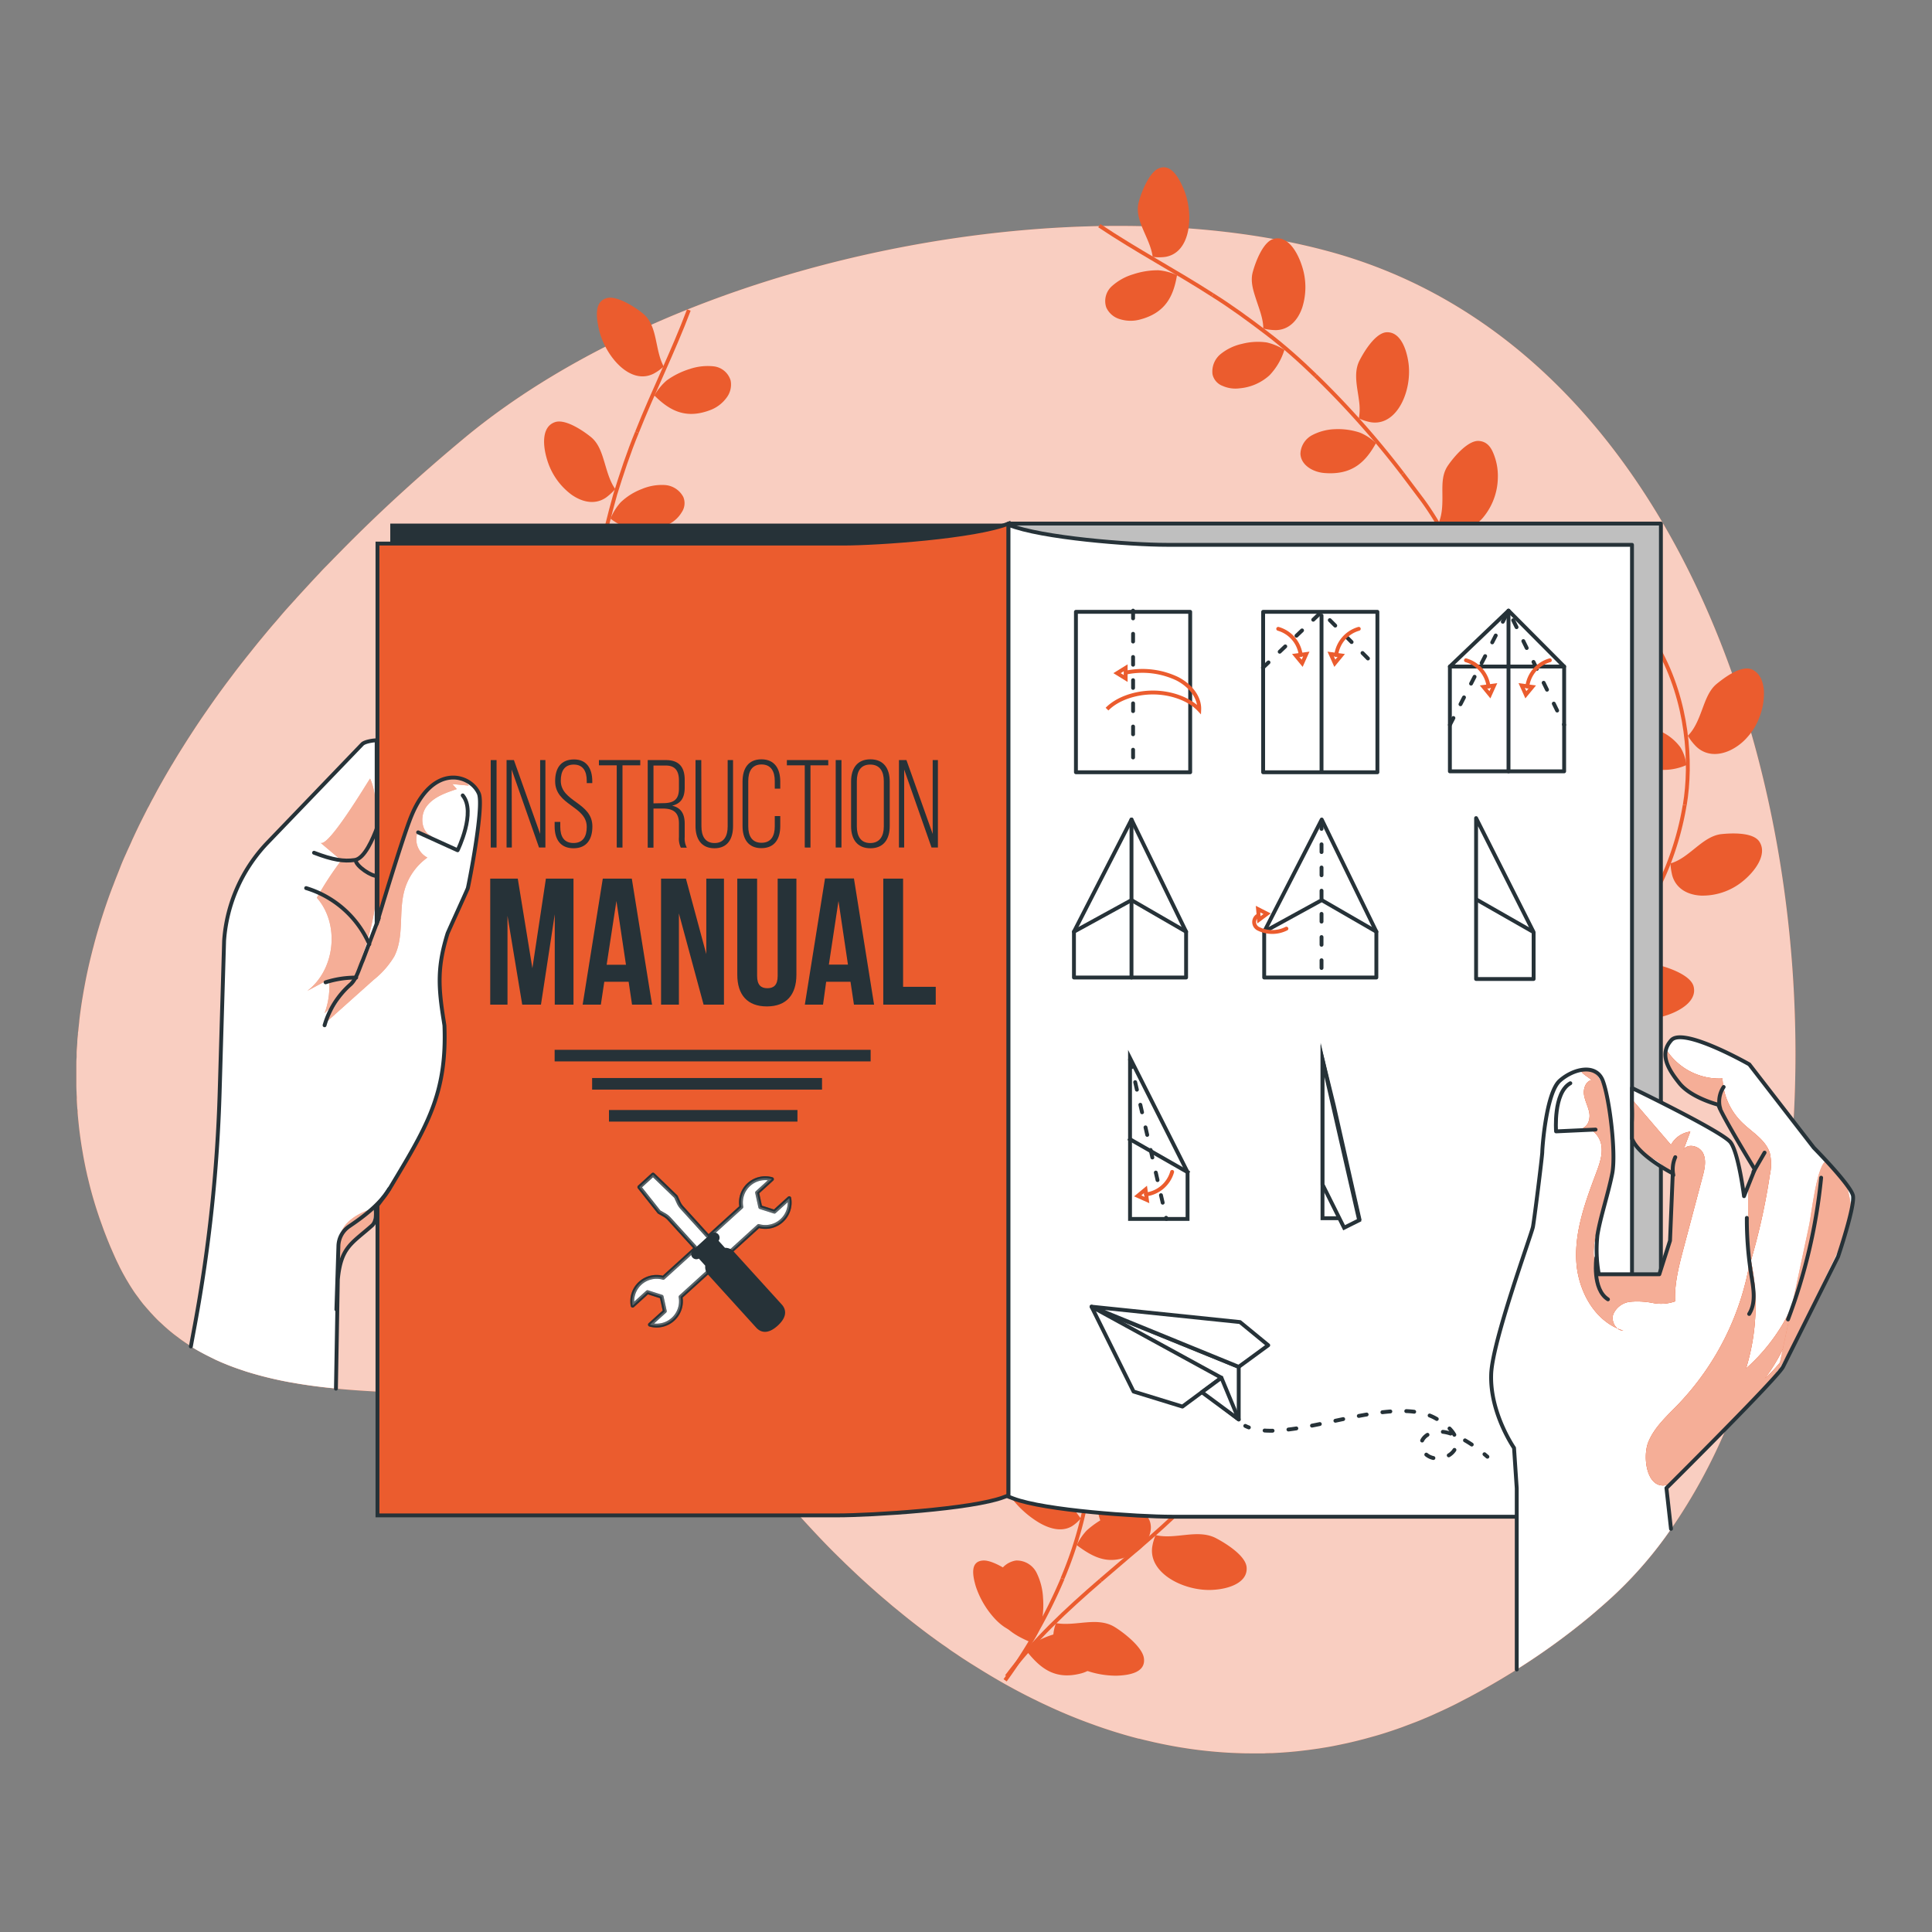 <svg xmlns="http://www.w3.org/2000/svg" xmlns:xlink="http://www.w3.org/1999/xlink" viewBox="0 0 500 500"><rect x="0" y="0" width="500" height="500" fill="#808080" stroke="none"/><defs><clipPath id="freepik--clip-path--inject-46"><path d="M121.05,229.84c-.21.61-5,11.06-5.23,11.68-2.66,8.56-2.43,13.71-1,22.59l.19,1.23c.64,16.62-3.9,25.07-12.46,39.33l-1.73,2.89-1.13,1.68h0l-2.53,3.35s.58,3.22-.88,4.52c-5.39,4.75-8.06,5.62-8.86,13.95l-.49,28.27-1.37-.14c-2.88-.3-5.72-.67-8.49-1.13l-2.37-.41a95.63,95.63,0,0,1-10.52-2.57c-.39-.12-.78-.24-1.16-.38-1.16-.38-2.31-.78-3.42-1.21-.38-.14-.76-.29-1.13-.45-1-.39-1.9-.8-2.82-1.22L55,351.5c-1.35-.65-2.68-1.34-4-2.09-.54-.31-1.06-.62-1.59-1,.36-2,.72-3.91,1.07-5.8a393.78,393.78,0,0,0,6.38-60.11L58,243.44a40.84,40.84,0,0,1,11-25.12l24.74-25.73c.64-.67,2.88-1,3.74-1l0,47.54s6.72-22.53,9-28c5.58-13.6,15.23-10.75,17.43-5.8C125.35,208.54,121.2,229.41,121.05,229.84Z" style="fill:#fff"></path></clipPath><clipPath id="freepik--clip-path-2--inject-46"><path d="M392.53,432.06v-46.9l-.7-10.44s-6.31-9.1-5.91-19.15c.33-8.47,10.09-35.16,10.78-37.95.26-1,2.44-18.45,2.44-19.48s1-15.32,4.52-18.45,9.4-4.53,11.14,0,3.48,18.79,2.45,24-3.14,11.49-3.84,16a35.66,35.66,0,0,0,.36,10.09h15.66l2.77-8.7.71-17.41s-8.92-4.56-10.55-9v-4.21c.07-1.45.06-2.94,0-4.28v-4.61c3.1,1.5,23.59,11.51,25.51,14.07,2.09,2.79,3.48,13.93,3.48,13.93l2.76-6.91,0-.06s-8.71-14.26-9.4-16.69c0,0-7-1.74-10.09-5.58s-5.22-7.65-2.09-11.13,20.19,6.26,20.19,6.26l11.41,14.75,5.29,6.83s9.75,9.87,10.14,12.47c.45,2.94-3.88,15.72-3.88,15.72l-14.26,28.55c-.83,1.5-7.7,8.67-14.68,15.77-7.67,7.82-15.47,15.56-15.47,15.56l1.18,10.55a105.34,105.34,0,0,1-15.35,17.7c-1.85,1.69-3.75,3.34-5.72,5a178,178,0,0,1-18.88,13.66" style="fill:#fff"></path></clipPath></defs><g id="freepik--background-simple--inject-46"><path d="M464.16,290.26c-1.68,28.89-7.53,56.32-17.39,79.34a145.62,145.62,0,0,1-14.29,26.11,105.34,105.34,0,0,1-15.35,17.7c-1.85,1.69-3.75,3.34-5.72,5a178,178,0,0,1-18.88,13.66q-5.92,3.74-12.44,7.21c-1,.51-1.91,1-2.87,1.49l-.23.12c-.93.47-1.85.92-2.79,1.36s-1.69.79-2.53,1.16l-1,.46c-.7.31-1.39.61-2.09.89l-.27.12c-.94.4-1.9.78-2.85,1.13,0,0,0,0,0,0-.88.34-1.76.66-2.64,1l-.69.24c-.75.27-1.51.53-2.27.78l-.25.08c-.82.28-1.66.54-2.48.79s-1.52.44-2.27.65-1.23.34-1.85.51c-1.5.39-3,.76-4.48,1.09l-1.75.37-1.62.33c-.93.18-1.84.34-2.75.48-.72.13-1.43.23-2.14.33s-1.5.21-2.25.3l-2.22.26-2.23.21-2.21.16-2.22.12c-.65,0-1.3,0-1.95.06l-.66,0c-.61,0-1.2,0-1.8,0-1.46,0-2.92,0-4.38-.07l-1.55-.06-1-.05-1.52-.1c-1.09-.08-2.17-.17-3.25-.28s-2.35-.24-3.52-.4l-1.61-.22-1-.15-1.64-.26c-2.2-.37-4.37-.8-6.53-1.28l-1.92-.45c-.67-.15-1.31-.32-2-.49l-.13,0c-1.4-.36-2.78-.74-4.16-1.15-1.15-.34-2.29-.69-3.42-1.06-.79-.26-1.56-.51-2.33-.78-.61-.21-1.23-.42-1.83-.65q-6.41-2.29-12.57-5.21c-.6-.27-1.2-.56-1.79-.85l-.39-.2c-.58-.28-1.15-.55-1.72-.84h0c-1.29-.64-2.57-1.32-3.85-2l-.89-.49c-.55-.29-1.09-.6-1.64-.9q-4-2.26-7.91-4.73-1-.61-2-1.26c-.78-.5-1.56-1-2.32-1.53s-1.54-1-2.3-1.57-1.28-.89-1.92-1.34c-2.82-2-5.6-4.1-8.31-6.25-.58-.45-1.14-.91-1.71-1.37l-1.7-1.39c-.57-.46-1.13-.92-1.68-1.4s-1.11-.94-1.66-1.41-1.09-.93-1.62-1.4l-1.76-1.56c-.84-.75-1.67-1.52-2.51-2.28-1.27-1.17-2.52-2.37-3.77-3.56-.52-.5-1-1-1.56-1.52l-1.55-1.53c-1.31-1.31-2.61-2.65-3.89-4l-.09-.1c-1.89-2-3.73-4-5.53-6-.07-.09-.15-.16-.21-.24-1.15-1.29-2.29-2.59-3.39-3.89l-1.91-2.25a54.32,54.32,0,0,0-7.09-7.06c-.31-.27-.64-.53-1-.79l-1-.77c-.59-.45-1.19-.88-1.79-1.29-.31-.21-.6-.42-.91-.62l-1-.66-1-.63-.65-.38c-.28-.18-.58-.35-.86-.51l-1.08-.6-1.62-.85c-.34-.17-.69-.33-1-.51-1.47-.71-3-1.37-4.53-2l-1-.38a105.88,105.88,0,0,0-25.54-5.79c-.42-.06-.85-.1-1.29-.14-2.57-.28-5.19-.51-7.82-.69-1.2-.09-2.39-.17-3.6-.23l-1.7-.09-2.66-.12c-1.33-.06-2.67-.11-4-.15l-1.35,0-.31,0c-.79,0-1.57-.05-2.37-.06l-4-.1-3.37-.08-4.18-.08h-.31l-3.87-.1-2.78-.08-2.65-.07h-.2l-2.67-.09c-4.77-.2-9.49-.48-14.09-.91l-.54-.05-1.37-.14c-2.88-.3-5.72-.67-8.49-1.13l-2.37-.41a95.63,95.63,0,0,1-10.52-2.57c-.39-.12-.78-.24-1.16-.38-1.16-.38-2.31-.78-3.42-1.21-.38-.14-.76-.29-1.13-.45-1-.39-1.9-.8-2.82-1.22L55,351.5c-1.35-.65-2.68-1.34-4-2.09-.54-.31-1.06-.62-1.59-1l-.28-.18-.93-.61c-.61-.41-1.22-.83-1.81-1.27l-.55-.42-.72-.53-.93-.75c-.42-.34-.82-.7-1.23-1.05s-1-.93-1.55-1.42-1.12-1.09-1.67-1.67l-.81-.87-.78-.89c-.3-.34-.59-.68-.87-1s-.44-.55-.67-.84-.49-.63-.74-1c-.49-.65-1-1.32-1.43-2l-.16-.24c-.34-.52-.69-1.06-1-1.6l-.08-.13-.42-.7c-.12-.19-.23-.38-.34-.59s-.4-.7-.59-1.05-.38-.71-.57-1.08-.32-.61-.46-.92-.43-.87-.64-1.32c-.52-1.11-1-2.22-1.49-3.35,0,0,0,0,0,0a.54.54,0,0,0-.05-.11c-.34-.82-.68-1.63-1-2.45a2.18,2.18,0,0,1-.09-.23c-.33-.83-.65-1.66-.95-2.51s-.65-1.77-.95-2.67-.6-1.79-.88-2.69c-.56-1.8-1.08-3.61-1.54-5.43q-.28-1.11-.54-2.22c-.11-.39-.19-.8-.28-1.22-.15-.62-.28-1.25-.4-1.89a1.36,1.36,0,0,1-.06-.29c-.18-.88-.35-1.77-.5-2.66s-.32-1.85-.46-2.79-.27-1.87-.39-2.81-.22-1.87-.31-2.81c-.08-.73-.15-1.48-.2-2.22,0-.33,0-.67-.08-1-.05-.72-.1-1.44-.13-2.17a3.25,3.25,0,0,1,0-.55c0-.48-.06-1-.06-1.46q-.06-1-.06-2c0-.77,0-1.57,0-2.36s0-1.33,0-2c0-.26,0-.52,0-.79,0-.66,0-1.31.07-2,0-.33,0-.69,0-1,0-.61.06-1.23.11-1.83l.06-.95c0-.71.1-1.41.17-2.11,0-.27,0-.54.08-.81.08-.87.17-1.72.27-2.58a.34.34,0,0,1,0-.13c.11-1,.23-1.94.37-2.92.1-.77.22-1.53.34-2.31.2-1.2.4-2.41.63-3.62.13-.73.27-1.43.41-2.16.54-2.67,1.17-5.37,1.89-8.08.18-.69.36-1.38.55-2.07,1.07-3.88,2.33-7.79,3.75-11.71l.55-1.47c.2-.5.4-1,.59-1.52.47-1.25,1-2.51,1.48-3.77s1-2.46,1.57-3.69a1.67,1.67,0,0,0,.08-.2c.47-1.07,1-2.14,1.45-3.21.09-.21.19-.42.29-.63.53-1.15,1.07-2.3,1.63-3.44l.09-.19c.58-1.16,1.17-2.34,1.77-3.51.17-.36.35-.69.54-1,.35-.69.7-1.38,1.08-2.06s.66-1.24,1-1.87.8-1.45,1.21-2.17c.85-1.52,1.72-3,2.62-4.53a19.44,19.44,0,0,1,.23-.36c.71-1.2,1.43-2.39,2.18-3.58s1.49-2.38,2.27-3.58,1.55-2.39,2.35-3.58,1.62-2.39,2.46-3.59,1.61-2.31,2.45-3.47a.62.62,0,0,0,.08-.12c.87-1.19,1.74-2.39,2.64-3.58s1.79-2.4,2.72-3.59c.78-1,1.56-2,2.36-3l.74-.92c.85-1.07,1.72-2.16,2.61-3.23s1.65-2,2.5-3c.21-.26.44-.51.66-.78,1-1.12,1.92-2.25,2.9-3.37s2-2.22,3-3.33c.16-.2.34-.39.51-.58,1-1.09,2-2.17,3-3.26s1.86-2,2.8-3c.38-.42.77-.83,1.17-1.24,1-1,2-2.05,3-3.06s2.23-2.27,3.36-3.4q13.57-13.59,29.69-27C175.93,67,277.14,47.05,343.66,65,431.49,88.66,469.59,197,464.16,290.26Z" style="fill:#EB5C2E"></path><path d="M464.16,290.26c-1.68,28.89-7.53,56.32-17.39,79.34a145.62,145.62,0,0,1-14.29,26.11,105.34,105.34,0,0,1-15.35,17.7c-1.85,1.69-3.75,3.34-5.72,5a178,178,0,0,1-18.88,13.66q-5.92,3.74-12.44,7.21c-1,.51-1.91,1-2.87,1.49l-.23.12c-.93.47-1.85.92-2.79,1.36s-1.69.79-2.53,1.16l-1,.46c-.7.31-1.39.61-2.09.89l-.27.12c-.94.4-1.9.78-2.85,1.13,0,0,0,0,0,0-.88.34-1.76.66-2.64,1l-.69.24c-.75.27-1.51.53-2.27.78l-.25.08c-.82.28-1.66.54-2.48.79s-1.52.44-2.27.65-1.23.34-1.85.51c-1.5.39-3,.76-4.48,1.09l-1.75.37-1.62.33c-.93.18-1.84.34-2.75.48-.72.13-1.43.23-2.14.33s-1.5.21-2.25.3l-2.22.26-2.23.21-2.21.16-2.22.12c-.65,0-1.3,0-1.95.06l-.66,0c-.61,0-1.2,0-1.8,0-1.46,0-2.92,0-4.38-.07l-1.55-.06-1-.05-1.52-.1c-1.09-.08-2.17-.17-3.25-.28s-2.35-.24-3.52-.4l-1.61-.22-1-.15-1.64-.26c-2.2-.37-4.37-.8-6.53-1.28l-1.92-.45c-.67-.15-1.31-.32-2-.49l-.13,0c-1.4-.36-2.78-.74-4.16-1.15-1.15-.34-2.29-.69-3.42-1.06-.79-.26-1.56-.51-2.33-.78-.61-.21-1.23-.42-1.83-.65q-6.41-2.29-12.57-5.21c-.6-.27-1.2-.56-1.79-.85l-.39-.2c-.58-.28-1.15-.55-1.72-.84h0c-1.29-.64-2.57-1.32-3.85-2l-.89-.49c-.55-.29-1.09-.6-1.64-.9q-4-2.26-7.91-4.73-1-.61-2-1.26c-.78-.5-1.56-1-2.32-1.53s-1.54-1-2.3-1.57-1.28-.89-1.92-1.34c-2.82-2-5.6-4.1-8.31-6.25-.58-.45-1.14-.91-1.71-1.37l-1.7-1.39c-.57-.46-1.13-.92-1.68-1.4s-1.11-.94-1.66-1.41-1.09-.93-1.62-1.4l-1.76-1.56c-.84-.75-1.67-1.52-2.51-2.28-1.27-1.17-2.52-2.37-3.77-3.56-.52-.5-1-1-1.56-1.52l-1.55-1.53c-1.31-1.31-2.61-2.65-3.89-4l-.09-.1c-1.89-2-3.73-4-5.53-6-.07-.09-.15-.16-.21-.24-1.15-1.29-2.29-2.59-3.39-3.89l-1.91-2.25a54.32,54.32,0,0,0-7.09-7.06c-.31-.27-.64-.53-1-.79l-1-.77c-.59-.45-1.19-.88-1.79-1.29-.31-.21-.6-.42-.91-.62l-1-.66-1-.63-.65-.38c-.28-.18-.58-.35-.86-.51l-1.08-.6-1.62-.85c-.34-.17-.69-.33-1-.51-1.47-.71-3-1.37-4.53-2l-1-.38a105.88,105.88,0,0,0-25.54-5.79c-.42-.06-.85-.1-1.29-.14-2.57-.28-5.19-.51-7.82-.69-1.2-.09-2.39-.17-3.6-.23l-1.7-.09-2.66-.12c-1.33-.06-2.67-.11-4-.15l-1.35,0-.31,0c-.79,0-1.57-.05-2.37-.06l-4-.1-3.37-.08-4.18-.08h-.31l-3.87-.1-2.78-.08-2.65-.07h-.2l-2.67-.09c-4.77-.2-9.49-.48-14.09-.91l-.54-.05-1.37-.14c-2.88-.3-5.72-.67-8.49-1.13l-2.37-.41a95.63,95.63,0,0,1-10.52-2.57c-.39-.12-.78-.24-1.16-.38-1.16-.38-2.31-.78-3.42-1.21-.38-.14-.76-.29-1.13-.45-1-.39-1.9-.8-2.82-1.22L55,351.5c-1.35-.65-2.68-1.34-4-2.09-.54-.31-1.06-.62-1.59-1l-.28-.18-.93-.61c-.61-.41-1.22-.83-1.81-1.27l-.55-.42-.72-.53-.93-.75c-.42-.34-.82-.7-1.23-1.05s-1-.93-1.55-1.42-1.12-1.09-1.67-1.67l-.81-.87-.78-.89c-.3-.34-.59-.68-.87-1s-.44-.55-.67-.84-.49-.63-.74-1c-.49-.65-1-1.32-1.43-2l-.16-.24c-.34-.52-.69-1.06-1-1.6l-.08-.13-.42-.7c-.12-.19-.23-.38-.34-.59s-.4-.7-.59-1.05-.38-.71-.57-1.08-.32-.61-.46-.92-.43-.87-.64-1.32c-.52-1.11-1-2.22-1.49-3.35,0,0,0,0,0,0a.54.54,0,0,0-.05-.11c-.34-.82-.68-1.63-1-2.45a2.18,2.18,0,0,1-.09-.23c-.33-.83-.65-1.66-.95-2.51s-.65-1.77-.95-2.67-.6-1.79-.88-2.69c-.56-1.8-1.08-3.61-1.54-5.43q-.28-1.11-.54-2.22c-.11-.39-.19-.8-.28-1.22-.15-.62-.28-1.25-.4-1.89a1.36,1.36,0,0,1-.06-.29c-.18-.88-.35-1.77-.5-2.66s-.32-1.85-.46-2.79-.27-1.87-.39-2.81-.22-1.87-.31-2.81c-.08-.73-.15-1.48-.2-2.22,0-.33,0-.67-.08-1-.05-.72-.1-1.44-.13-2.17a3.25,3.25,0,0,1,0-.55c0-.48-.06-1-.06-1.46q-.06-1-.06-2c0-.77,0-1.57,0-2.36s0-1.33,0-2c0-.26,0-.52,0-.79,0-.66,0-1.31.07-2,0-.33,0-.69,0-1,0-.61.06-1.23.11-1.83l.06-.95c0-.71.1-1.41.17-2.11,0-.27,0-.54.08-.81.08-.87.17-1.72.27-2.58a.34.34,0,0,1,0-.13c.11-1,.23-1.94.37-2.92.1-.77.22-1.53.34-2.31.2-1.2.4-2.41.63-3.62.13-.73.27-1.43.41-2.16.54-2.67,1.17-5.37,1.89-8.08.18-.69.36-1.38.55-2.07,1.07-3.88,2.33-7.79,3.75-11.71l.55-1.47c.2-.5.4-1,.59-1.52.47-1.25,1-2.51,1.48-3.77s1-2.46,1.57-3.69a1.67,1.67,0,0,0,.08-.2c.47-1.07,1-2.14,1.45-3.21.09-.21.19-.42.29-.63.53-1.15,1.07-2.3,1.63-3.44l.09-.19c.58-1.16,1.17-2.34,1.77-3.51.17-.36.35-.69.54-1,.35-.69.7-1.38,1.08-2.06s.66-1.24,1-1.87.8-1.45,1.21-2.17c.85-1.52,1.72-3,2.62-4.53a19.44,19.44,0,0,1,.23-.36c.71-1.2,1.43-2.39,2.18-3.58s1.49-2.38,2.27-3.58,1.55-2.39,2.35-3.58,1.62-2.39,2.46-3.59,1.61-2.31,2.45-3.47a.62.62,0,0,0,.08-.12c.87-1.19,1.74-2.39,2.64-3.58s1.79-2.4,2.72-3.59c.78-1,1.56-2,2.36-3l.74-.92c.85-1.07,1.72-2.16,2.61-3.23s1.65-2,2.5-3c.21-.26.44-.51.66-.78,1-1.12,1.92-2.25,2.9-3.37s2-2.22,3-3.33c.16-.2.34-.39.51-.58,1-1.09,2-2.17,3-3.26s1.86-2,2.8-3c.38-.42.77-.83,1.17-1.24,1-1,2-2.05,3-3.06s2.23-2.27,3.36-3.4q13.57-13.59,29.69-27C175.93,67,277.14,47.05,343.66,65,431.49,88.66,469.59,197,464.16,290.26Z" style="fill:#fff;opacity:0.7"></path></g><g id="freepik--Plants--inject-46"><path d="M155.07,85.52c1.56,6.42,7.84,14.21,14,11.23a12.65,12.65,0,0,0,2.7-1.9c-2.36-4.36-1.51-10.46-5.26-13.61-2.06-1.74-6.71-4.68-9.27-4.13C153.78,77.84,154.23,82,155.07,85.52Z" style="fill:#EB5C2E"></path><path d="M169.35,102.35c3.83,3.8,8.1,6.37,14.86,3.62a9.28,9.28,0,0,0,3.79-3,5.57,5.57,0,0,0,1.09-4.48,5.18,5.18,0,0,0-4.47-3.69,14.52,14.52,0,0,0-6.13.7,20.5,20.5,0,0,0-5.94,2.95A14.71,14.71,0,0,0,169.35,102.35Z" style="fill:#EB5C2E"></path><path d="M178.27,80.23c-4.09,10.86-9.25,21.11-13.42,31.64" style="fill:none;stroke:#EB5C2E;stroke-miterlimit:10"></path><path d="M141.64,119.13a17.43,17.43,0,0,0,6.27,8.89c2.85,2,6.13,2.66,8.91.76a14.91,14.91,0,0,0,2.41-2.22c-1.43-2-2.09-4.58-2.82-7s-1.51-4.82-3.42-6.41c-2.09-1.71-6.7-4.81-9.36-3.9C140.1,110.45,140.45,115.37,141.64,119.13Z" style="fill:#EB5C2E"></path><path d="M158,134.23a16.54,16.54,0,0,0,7,3.12,13.17,13.17,0,0,0,8.26-1.78,8,8,0,0,0,3.17-3,4.16,4.16,0,0,0,.41-3.95,5.82,5.82,0,0,0-4.86-3.1,13.39,13.39,0,0,0-5.93,1.06,16.17,16.17,0,0,0-5.46,3.46A14.27,14.27,0,0,0,158,134.23Z" style="fill:#EB5C2E"></path><path d="M164.85,111.87c-2.16,5.24-3.93,10.61-5.61,16-1.52,5.44-2.93,10.91-3.93,16.48" style="fill:none;stroke:#EB5C2E;stroke-miterlimit:10"></path><path d="M133.9,155.83c3.4,6.27,11.86,11.43,16.74,6.65a12.8,12.8,0,0,0,2-2.62,13.83,13.83,0,0,1-2.3-3c-.63-1.09-1.19-2.26-1.78-3.4-1.16-2.28-2.44-4.44-4.63-5.62-2.39-1.28-7.46-3.43-9.94-2C130.77,147.71,132.09,152.44,133.9,155.83Z" style="fill:#EB5C2E"></path><path d="M152.72,167.66c4.93,2.34,9.74,3.2,15.23-1.37,2.37-1.91,3.9-5.29,2.27-7.76a5.65,5.65,0,0,0-5.32-2.14,13.68,13.68,0,0,0-5.67,2.18,17.82,17.82,0,0,0-4.71,4.45A13.22,13.22,0,0,0,152.72,167.66Z" style="fill:#EB5C2E"></path><path d="M155.31,144.35a231.23,231.23,0,0,0-3.62,33.77" style="fill:none;stroke:#EB5C2E;stroke-miterlimit:10"></path><path d="M132.25,193.26a16.56,16.56,0,0,0,9.18,6.2c3.41.8,6.67.09,8.53-2.73a14,14,0,0,0,1.4-2.95c-2.09-1.31-3.62-3.47-5.13-5.63s-3-4.07-5.29-5c-2.52-.93-7.89-2.28-10.12-.6-1.47,1.14-1.74,2.7-1.36,4.57A15.29,15.29,0,0,0,132.25,193.26Z" style="fill:#EB5C2E"></path><path d="M153.14,201.3c5.33,1.15,10.17.66,14.55-4.64,1.85-2.24,2.78-5.43.78-7.16a6.77,6.77,0,0,0-5.61-1,12.27,12.27,0,0,0-5.2,2.83,15.12,15.12,0,0,0-3.8,5.12A13,13,0,0,0,153.14,201.3Z" style="fill:#EB5C2E"></path><path d="M151.69,178.12l-.22,8.52a73,73,0,0,0,.41,8.34,123.47,123.47,0,0,0,2.85,16.61" style="fill:none;stroke:#EB5C2E;stroke-miterlimit:10"></path><path d="M140.46,231.48A17.1,17.1,0,0,0,151,234.86c3.52-.17,6.41-1.76,7.45-5a15.47,15.47,0,0,0,.54-3.23c-4.79-1.35-8.22-6.72-13.11-7.08-2.69-.16-8.27,0-9.86,2.36C133.85,225.12,137.24,229.09,140.46,231.48Z" style="fill:#EB5C2E"></path><path d="M162.73,233.37a16.44,16.44,0,0,0,7.35-2.07,13.91,13.91,0,0,0,5.36-6.39c1.19-2.62,1.2-5.92-1.29-7.26a6,6,0,0,0-5.71.53,13.22,13.22,0,0,0-4.13,4.35,15.74,15.74,0,0,0-2.21,6A12.72,12.72,0,0,0,162.73,233.37Z" style="fill:#EB5C2E"></path><path d="M154.73,211.59a107,107,0,0,0,12.51,31.08" style="fill:none;stroke:#EB5C2E;stroke-miterlimit:10"></path><path d="M161.15,266.72a17.71,17.71,0,0,0,5.92.65,14.65,14.65,0,0,0,5.44-1.42c3.15-1.56,5.06-4.31,4.67-7.66a18.07,18.07,0,0,0-.8-3.16c-2.45.34-5-.45-7.52-1.17s-5-1.43-7.36-.8c-2.61.73-7.89,2.61-8.51,5.51C152.11,262.59,157.07,265.52,161.15,266.72Z" style="fill:#EB5C2E"></path><path d="M182.54,259.58a16.38,16.38,0,0,0,5.59-5.17,16.21,16.21,0,0,0,2.31-7.83c.2-2.74-.72-5.3-3.32-5.42a6.8,6.8,0,0,0-5,2.72,12.83,12.83,0,0,0-2.34,5.44,13.74,13.74,0,0,0,.22,6.22A10.8,10.8,0,0,0,182.54,259.58Z" style="fill:#EB5C2E"></path><path d="M167.24,242.67a73.23,73.23,0,0,0,10.28,13.06,57,57,0,0,0,13.26,9.79" style="fill:none;stroke:#EB5C2E;stroke-miterlimit:10"></path><path d="M195.35,289a19.46,19.46,0,0,0,9.35-5.11c2.42-2.52,3.56-5.64,2.11-8.7a13.22,13.22,0,0,0-1.87-2.71c-4.38,2.3-10.49,1.31-13.68,5a39.72,39.72,0,0,0-3.16,4.29c-1,1.67-1.56,3.51-1.13,4.9C187.6,290.08,191.74,289.73,195.35,289Z" style="fill:#EB5C2E"></path><path d="M212.39,274.84c3.76-3.89,6.12-8.21,3.64-14.84-1-2.8-3.93-5.51-7.1-4.83a5.22,5.22,0,0,0-3.78,4.41,14.71,14.71,0,0,0,.6,6.13,19.41,19.41,0,0,0,2.82,6A13.77,13.77,0,0,0,212.39,274.84Z" style="fill:#EB5C2E"></path><path d="M190.78,265.52c1.18.7,2.47,1.19,3.71,1.79l3.95,1.73,7.82,3.57c2.6,1.18,5.18,2.35,7.79,3.42,1.3.54,2.6,1.06,3.92,1.55s2.64.95,4,1.5" style="fill:none;stroke:#EB5C2E;stroke-miterlimit:10"></path><path d="M224.74,302a26.07,26.07,0,0,0,4.55-1.55,24.39,24.39,0,0,0,4.55-2.61c2.73-2,4.77-4.75,3.89-8a12.19,12.19,0,0,0-1.41-3c-4.74,1.6-10.5.26-13.77,4-1.8,2-4.75,6.56-4.54,9.06a2.62,2.62,0,0,0,.72,1.78,2.59,2.59,0,0,0,1.56.75A14.17,14.17,0,0,0,224.74,302Z" style="fill:#EB5C2E"></path><path d="M243.33,290.86c2.38-1.36,4.53-2.74,5.93-4.85s2-4.88.87-8.93c-.9-3.4-4.42-7.25-8.12-7.13a4.61,4.61,0,0,0-4.4,3.88,16.2,16.2,0,0,0,.29,6.36,28.54,28.54,0,0,0,2.22,6.54A20.2,20.2,0,0,0,243.33,290.86Z" style="fill:#EB5C2E"></path><path d="M222,279.08a78.92,78.92,0,0,1,29,19.52" style="fill:none;stroke:#EB5C2E;stroke-miterlimit:10"></path><path d="M243.7,320.54a26.32,26.32,0,0,0,10,.11c3.39-.69,6.31-2.26,6.94-5.61a10.33,10.33,0,0,0,0-3.33c-4.94-.58-9.64-4.21-14.18-2.25-2.47,1-7.11,3.85-8,6.23C237.3,318.79,240.62,319.78,243.7,320.54Z" style="fill:#EB5C2E"></path><path d="M265.26,318.35c5.38-.44,10.49-1.29,12.05-9.58a12,12,0,0,0-.65-5.73,7.71,7.71,0,0,0-3.67-4.19,4.7,4.7,0,0,0-5.66,1.66,16.49,16.49,0,0,0-2.44,5.87,29.7,29.7,0,0,0-.77,6.87,11,11,0,0,0,.43,2.6C264.75,316.71,265,317.53,265.26,318.35Z" style="fill:#EB5C2E"></path><path d="M251,298.6a78.43,78.43,0,0,1,17.89,30.06" style="fill:none;stroke:#EB5C2E;stroke-miterlimit:10"></path><path d="M251.69,339.45c5.49,3.28,15.19,3.57,17.68-2.17a10.93,10.93,0,0,0,.72-2.89c-4.62-1-7.86-5.47-12.72-5.49-2.66,0-8.17.51-9.77,2.7C245.47,334.58,248.69,337.67,251.69,339.45Z" style="fill:#EB5C2E"></path><path d="M273.3,340.42c5.32-.21,10.13-1.46,13.21-7.6,1.31-2.6,1.34-6-1.12-7.16a6.31,6.31,0,0,0-5.67.69,14.35,14.35,0,0,0-4.18,4.15,16.43,16.43,0,0,0-2.46,5.52A11.36,11.36,0,0,0,273.3,340.42Z" style="fill:#EB5C2E"></path><path d="M266.2,321.34c2.58,9.39,6.51,18.48,9.95,27.88" style="fill:none;stroke:#EB5C2E;stroke-miterlimit:10"></path><path d="M261.2,366.06a23.78,23.78,0,0,0,9.37,2.55c3.3.14,6.7-.42,8.32-3.13a9.56,9.56,0,0,0,1.08-2.8c-4.42-1.64-7.48-5.93-12.33-5.66-2.65.13-8,1.07-9.7,3C255.77,362.5,258.51,364.58,261.2,366.06Z" style="fill:#EB5C2E"></path><path d="M282.18,369.41a18.49,18.49,0,0,0,7.64.45c2.49-.53,4.78-2,6.76-5.73,1.65-3,1.86-7.29-.73-9.23a5.26,5.26,0,0,0-5.78.07,15.66,15.66,0,0,0-4.33,4.24,22.76,22.76,0,0,0-3,5.57A16,16,0,0,0,282.18,369.41Z" style="fill:#EB5C2E"></path><path d="M276.15,349.22a132.43,132.43,0,0,1,4.48,14.46,57.3,57.3,0,0,1,1.31,7.61c.08,1.29.24,2.59.25,3.88l0,3.86" style="fill:none;stroke:#EB5C2E;stroke-miterlimit:10"></path><path d="M261.51,387.32a25.36,25.36,0,0,0,7.13,6.58c2.86,1.75,6.15,2.67,8.82,1.06a10,10,0,0,0,2.25-2,33.46,33.46,0,0,1-3.7-5.88,9.84,9.84,0,0,0-4.78-4.51c-2.42-1-7.79-2.18-10-1.39-1.54.53-1.89,1.42-1.61,2.5A10.7,10.7,0,0,0,261.51,387.32Z" style="fill:#EB5C2E"></path><path d="M278.66,399.89c4.29,3.15,8.67,5.74,15.17,1.91,2.71-1.63,5-5.45,3.58-8.51a5,5,0,0,0-5.16-2.64,16,16,0,0,0-5.81,1.9,23.24,23.24,0,0,0-5.23,3.56A14.63,14.63,0,0,0,278.66,399.89Z" style="fill:#EB5C2E"></path><path d="M282.16,379a75.3,75.3,0,0,1-2.33,15.13,99.11,99.11,0,0,1-4.86,14.4" style="fill:none;stroke:#EB5C2E;stroke-miterlimit:10"></path><path d="M252.52,410.51a23,23,0,0,0,5,8.47c2.34,2.48,5.23,4.13,8.28,3.3a9.18,9.18,0,0,0,2.68-1.32c-2.11-4.22-1.28-9.45-5-12.58-2-1.72-6.59-4.7-9.08-4.52C251.13,404.08,251.64,407.49,252.52,410.51Z" style="fill:#EB5C2E"></path><path d="M265.71,427.35c3.31,4.08,7.06,7.6,14.14,5.71,3-.78,6-3.65,5.49-6.75a5.36,5.36,0,0,0-4.25-3.93,16.23,16.23,0,0,0-6,.05,21.15,21.15,0,0,0-5.94,1.94A12.56,12.56,0,0,0,265.71,427.35Z" style="fill:#EB5C2E"></path><path d="M275,408.56a132.65,132.65,0,0,1-14.88,26.3" style="fill:none;stroke:#EB5C2E;stroke-miterlimit:10"></path><path d="M314.22,411.43c-7.23.6-16.85-3.95-16.05-10.92a12.6,12.6,0,0,1,.91-3.23c5.08,1.23,10.7-1.62,15.47.72,2.59,1.34,7.71,4.51,8.06,7.5C323.05,409.52,318.15,411.17,314.22,411.43Z" style="fill:#EB5C2E"></path><path d="M292.58,401.67c-5-2.88-9-6.54-8.6-14.16.17-3.21,2-6.58,5-6.53,2,0,4,1.61,5.12,3.5a14.53,14.53,0,0,1,1.79,6.2,17.83,17.83,0,0,1-.66,6.73A13.57,13.57,0,0,1,292.58,401.67Z" style="fill:#EB5C2E"></path><path d="M333.38,392.65c-7.23.6-16.86-3.95-16.06-10.92a13.1,13.1,0,0,1,.92-3.24c5.08,1.24,10.7-1.61,15.46.73,2.59,1.33,7.72,4.51,8.07,7.5C342.21,390.74,337.3,392.39,333.38,392.65Z" style="fill:#EB5C2E"></path><path d="M311.74,382.89c-5.05-2.88-9-6.55-8.61-14.16.17-3.21,2-6.59,5-6.53,2,0,4,1.61,5.12,3.5a14.73,14.73,0,0,1,1.79,6.2,17.85,17.85,0,0,1-.67,6.73A13.36,13.36,0,0,1,311.74,382.89Z" style="fill:#EB5C2E"></path><path d="M352.61,372.21c-7.24.6-16.86-3.95-16.06-10.92a12.69,12.69,0,0,1,.92-3.24c5.08,1.24,10.7-1.61,15.46.73,2.59,1.33,7.72,4.51,8.07,7.5C361.43,370.3,356.53,371.94,352.61,372.21Z" style="fill:#EB5C2E"></path><path d="M331,362.45c-5.05-2.88-9-6.55-8.61-14.16.17-3.22,2-6.59,5-6.53,2,0,4,1.6,5.13,3.5a14.58,14.58,0,0,1,1.78,6.2,17.68,17.68,0,0,1-.66,6.73A13.36,13.36,0,0,1,331,362.45Z" style="fill:#EB5C2E"></path><path d="M366.58,353.84c-7.24.6-16.86-3.95-16.06-10.92a12.61,12.61,0,0,1,.92-3.23c5.08,1.23,10.7-1.62,15.46.72,2.59,1.34,7.72,4.51,8.07,7.5C375.4,351.93,370.5,353.58,366.58,353.84Z" style="fill:#EB5C2E"></path><path d="M344.94,344.08c-5.05-2.88-9-6.54-8.61-14.16.17-3.21,2-6.58,5-6.53,2,0,4,1.61,5.13,3.5a14.67,14.67,0,0,1,1.78,6.2,17.64,17.64,0,0,1-.66,6.73A13.36,13.36,0,0,1,344.94,344.08Z" style="fill:#EB5C2E"></path><path d="M378.08,316.86c-5.78,4.39-16.34,5.71-19.41-.6a12.93,12.93,0,0,1-1-3.22c5-1.68,8.16-7.11,13.44-7.69,2.9-.26,8.93-.34,10.83,2C384.5,310.51,381.25,314.53,378.08,316.86Z" style="fill:#EB5C2E"></path><path d="M354.59,320.24c-5.81.28-11.12-.69-14.87-7.33-1.58-2.8-1.88-6.61.75-8.21,1.72-1.06,4.25-.8,6.2.2a14.58,14.58,0,0,1,4.83,4.27,17.75,17.75,0,0,1,3.05,6A13.31,13.31,0,0,1,354.59,320.24Z" style="fill:#EB5C2E"></path><path d="M284.83,409c8.68-7.53,17.63-14.64,25.21-22.87,0,0,53.94-49.26,45.08-72.83" style="fill:none;stroke:#EB5C2E;stroke-miterlimit:10"></path><path d="M288.93,433.67a23.49,23.49,0,0,1-10.6-2.52c-3.32-1.7-5.87-4.25-5.75-7.77a11,11,0,0,1,.71-3.32c5.16.91,10.64-1.75,15.17,1,2.47,1.51,7.14,5.2,7.57,8C296.6,432.78,292.46,433.56,288.93,433.67Z" style="fill:#EB5C2E"></path><path d="M267.09,425.15c-5.36-2.25-10.14-5-9.95-13.33a10.29,10.29,0,0,1,1.64-5.17,5.9,5.9,0,0,1,4.16-2.79,5.74,5.74,0,0,1,5.37,3.26,16.49,16.49,0,0,1,1.63,6.42,23.46,23.46,0,0,1-.51,7A17.09,17.09,0,0,1,267.09,425.15Z" style="fill:#EB5C2E"></path><path d="M284.83,409c-8.68,7.5-17.27,15.44-24.3,24.85" style="fill:none;stroke:#EB5C2E;stroke-miterlimit:10"></path><path d="M306.46,49.22c2.45,6.13,1.87,16.12-4.85,17.26a12.57,12.57,0,0,1-3.3,0c-.62-4.92-4.85-9.39-3.62-14.13.66-2.61,2.73-7.71,5.13-8.75C303,42.22,305.07,45.85,306.46,49.22Z" style="fill:#EB5C2E"></path><path d="M304.61,71.21c-.91,5.33-2.89,9.89-10,11.59a9.36,9.36,0,0,1-4.81-.21,5.54,5.54,0,0,1-3.49-3A5.17,5.17,0,0,1,287.82,74a14.36,14.36,0,0,1,5.4-3,20.52,20.52,0,0,1,6.54-1.06A14.86,14.86,0,0,1,304.61,71.21Z" style="fill:#EB5C2E"></path><path d="M284.5,58.4c9.64,6.46,19.79,11.8,29.31,17.94" style="fill:none;stroke:#EB5C2E;stroke-miterlimit:10"></path><path d="M336.92,68.76A17.41,17.41,0,0,1,337,79.65c-1.14,3.3-3.44,5.72-6.81,5.79a14.91,14.91,0,0,1-3.25-.41c0-2.45-1-4.93-1.8-7.37s-1.58-4.8-.94-7.2c.7-2.62,2.65-7.82,5.35-8.62C333.12,60.8,335.7,65,336.92,68.76Z" style="fill:#EB5C2E"></path><path d="M332.4,90.54a16.48,16.48,0,0,1-3.87,6.6,13.19,13.19,0,0,1-7.76,3.36,8.17,8.17,0,0,1-4.34-.62,4.16,4.16,0,0,1-2.63-3A5.83,5.83,0,0,1,316,91.55,13.32,13.32,0,0,1,321.39,89a16.33,16.33,0,0,1,6.46-.37A14.62,14.62,0,0,1,332.4,90.54Z" style="fill:#EB5C2E"></path><path d="M313.81,76.34c4.8,3,9.36,6.35,13.86,9.77s8.73,7.18,12.78,11.12" style="fill:none;stroke:#EB5C2E;stroke-miterlimit:10"></path><path d="M364.54,94.13c.88,7.09-3,16.19-9.75,15.15a12.92,12.92,0,0,1-3.12-1,13.94,13.94,0,0,0,.14-3.77c-.13-1.26-.35-2.53-.54-3.8-.37-2.54-.59-5,.5-7.27C353,91,355.86,86.32,358.7,86,362.38,85.7,364.05,90.32,364.54,94.13Z" style="fill:#EB5C2E"></path><path d="M356.1,114.69c-2.65,4.78-6.06,8.27-13.19,7.74-3-.18-6.24-2-6.36-5a5.68,5.68,0,0,1,3.09-4.84,13.63,13.63,0,0,1,5.89-1.52,17.88,17.88,0,0,1,6.41.89A13.21,13.21,0,0,1,356.1,114.69Z" style="fill:#EB5C2E"></path><path d="M340.45,97.23A230.87,230.87,0,0,1,363,122.61" style="fill:none;stroke:#EB5C2E;stroke-miterlimit:10"></path><path d="M387.64,123.63A16.49,16.49,0,0,1,383.77,134c-2.3,2.64-5.37,4-8.52,2.74a14.23,14.23,0,0,1-2.86-1.59c.94-2.29.93-4.93.9-7.57s0-5,1.43-7.09c1.52-2.23,5.1-6.45,7.89-6.38,1.86.08,3,1.19,3.76,2.94A15.19,15.19,0,0,1,387.64,123.63Z" style="fill:#EB5C2E"></path><path d="M375.31,142.31c-3.66,4-7.89,6.45-14.53,4.69-2.81-.75-5.42-2.8-4.8-5.38a6.75,6.75,0,0,1,4-4.07,12.25,12.25,0,0,1,5.87-.72,15.09,15.09,0,0,1,6.07,2A12.79,12.79,0,0,1,375.31,142.31Z" style="fill:#EB5C2E"></path><path d="M363,122.61l5.12,6.81a72.47,72.47,0,0,1,4.52,7A123.9,123.9,0,0,1,380,151.61" style="fill:none;stroke:#EB5C2E;stroke-miterlimit:10"></path><path d="M403.18,159.51a17.23,17.23,0,0,1-6.59,8.85c-3,1.91-6.24,2.3-9,.28a15.36,15.36,0,0,1-2.31-2.32c3.12-3.87,2.78-10.23,6.55-13.37,2.1-1.7,6.72-4.83,9.4-3.81C404.85,150.49,404.41,155.69,403.18,159.51Z" style="fill:#EB5C2E"></path><path d="M386.15,174a16.39,16.39,0,0,1-7.19,2.58,13.8,13.8,0,0,1-8.07-2.09c-2.49-1.43-4.42-4.11-3.17-6.65a6.06,6.06,0,0,1,4.95-2.89,13.34,13.34,0,0,1,5.9,1.14,16,16,0,0,1,5.28,3.6A12.66,12.66,0,0,1,386.15,174Z" style="fill:#EB5C2E"></path><path d="M380,151.61a107.3,107.3,0,0,1,7.89,32.57" style="fill:none;stroke:#EB5C2E;stroke-miterlimit:10"></path><path d="M406.82,200.2a17.31,17.31,0,0,1-4.44,4,14.84,14.84,0,0,1-5.25,2c-3.47.55-6.63-.57-8.26-3.53a18.29,18.29,0,0,1-1.18-3c2.19-1.15,3.8-3.27,5.44-5.33s3.22-4.06,5.52-4.93c2.55-.91,7.94-2.46,10.13-.45C411.77,191.59,409.44,196.86,406.82,200.2Z" style="fill:#EB5C2E"></path><path d="M385.26,206.83a16.41,16.41,0,0,1-7.55-1,16.15,16.15,0,0,1-6.43-5c-1.75-2.12-2.5-4.74-.45-6.35a6.78,6.78,0,0,1,5.67-.7,12.75,12.75,0,0,1,5.06,3.06,13.86,13.86,0,0,1,3.44,5.19A10.77,10.77,0,0,1,385.26,206.83Z" style="fill:#EB5C2E"></path><path d="M387.89,184.18a73.68,73.68,0,0,1-.78,16.6,57,57,0,0,1-5.1,15.67" style="fill:none;stroke:#EB5C2E;stroke-miterlimit:10"></path><path d="M391.92,238.19a19.4,19.4,0,0,1-10.58,1.28c-3.44-.65-6.18-2.52-6.77-5.86a12.94,12.94,0,0,1-.06-3.29c4.91-.67,9.3-5,14.07-3.85a39.12,39.12,0,0,1,5.06,1.66c1.8.76,3.31,1.94,3.76,3.33C398.87,234.59,395.3,236.71,391.92,238.19Z" style="fill:#EB5C2E"></path><path d="M369.85,236.6c-5.33-1-9.76-3.13-11.6-10-.78-2.89,0-6.78,3-8.06a5.19,5.19,0,0,1,5.63,1.39,14.62,14.62,0,0,1,3.07,5.34,19.3,19.3,0,0,1,1.17,6.48A14,14,0,0,1,369.85,236.6Z" style="fill:#EB5C2E"></path><path d="M382,216.45c-.56,1.26-1.33,2.4-2,3.62l-2.2,3.7-4.3,7.45c-1.42,2.47-2.85,4.92-4.34,7.31-.75,1.19-1.51,2.37-2.3,3.54s-1.59,2.31-2.4,3.56" style="fill:none;stroke:#EB5C2E;stroke-miterlimit:10"></path><path d="M375.58,265.89a28.07,28.07,0,0,1-4.6,1.38,24.85,24.85,0,0,1-5.22.52c-3.37,0-6.65-1.1-7.82-4.26a12,12,0,0,1-.61-3.28c4.79-1.45,8.7-5.89,13.54-4.73,2.62.56,7.68,2.58,9,4.73a2.53,2.53,0,0,1-.38,3.38A14.31,14.31,0,0,1,375.58,265.89Z" style="fill:#EB5C2E"></path><path d="M354,267.61c-2.73.28-5.29.4-7.65-.5s-4.44-2.82-5.9-6.75c-1.24-3.3-.62-8.48,2.46-10.53a4.62,4.62,0,0,1,5.84.6,16.4,16.4,0,0,1,3.47,5.35,29,29,0,0,1,2,6.61A20.14,20.14,0,0,1,354,267.61Z" style="fill:#EB5C2E"></path><path d="M364.49,245.63a79.06,79.06,0,0,0-12.29,32.75" style="fill:none;stroke:#EB5C2E;stroke-miterlimit:10"></path><path d="M370.92,292a26.22,26.22,0,0,1-8.08,5.89c-3.15,1.41-6.44,1.83-8.89-.53a10,10,0,0,1-1.94-2.71c3.68-3.34,5.39-9,10.22-10.07,2.6-.63,8-1,10.13.42C375.11,286.83,373,289.57,370.92,292Z" style="fill:#EB5C2E"></path><path d="M352.11,302.73c-4.64,2.77-9.3,5-15.38-.8a11.93,11.93,0,0,1-2.8-5,7.77,7.77,0,0,1,.55-5.55,4.73,4.73,0,0,1,5.58-1.94,16.67,16.67,0,0,1,5.39,3.36,29.52,29.52,0,0,1,4.62,5.15,11.55,11.55,0,0,1,1.16,2.37C351.56,301.1,351.83,301.92,352.11,302.73Z" style="fill:#EB5C2E"></path><path d="M352.2,278.38a78.79,78.79,0,0,0,2.92,34.87" style="fill:none;stroke:#EB5C2E;stroke-miterlimit:10"></path><path d="M455.34,185.61a15.73,15.73,0,0,1-3.15,5.2,13.74,13.74,0,0,1-4.5,3.4c-3.22,1.48-6.54,1.24-8.88-1.18a13.87,13.87,0,0,1-2-2.62c1.74-1.7,2.75-4.22,3.67-6.7s1.8-5,3.66-6.61c2.1-1.72,6.6-5.16,9.42-3.77,1.9.93,2.73,3,2.93,5.32A17,17,0,0,1,455.34,185.61Z" style="fill:#EB5C2E"></path><path d="M436.44,198a14.62,14.62,0,0,1-15.1-2c-2.14-1.62-3.73-3.77-2.09-5.7a7.33,7.33,0,0,1,5.21-2.21,11.87,11.87,0,0,1,5.7,1.37,13.16,13.16,0,0,1,4.76,4A11.2,11.2,0,0,1,436.44,198Z" style="fill:#EB5C2E"></path><path d="M429.2,167.89c7.65,13.78,8.66,29.45,6.82,40.44" style="fill:none;stroke:#EB5C2E;stroke-miterlimit:10"></path><path d="M450.84,228.22a16.42,16.42,0,0,1-10.64,3.56c-3.52-.19-6.39-1.83-7.39-5.08a17.74,17.74,0,0,1-.51-3.25c4.81-1.31,8.16-6.87,13-7.56,2.7-.3,8.32-.57,10,1.89C457.53,221.12,454.12,225.63,450.84,228.22Z" style="fill:#EB5C2E"></path><path d="M428.45,230.16a16.44,16.44,0,0,1-7.32-2.17,14.15,14.15,0,0,1-5.26-6.47,7.92,7.92,0,0,1-.75-4,3.41,3.41,0,0,1,1.91-2.88,6.5,6.5,0,0,1,5.7.54,12.84,12.84,0,0,1,4.21,4.19,14.65,14.65,0,0,1,2.21,5.94A12.59,12.59,0,0,1,428.45,230.16Z" style="fill:#EB5C2E"></path><path d="M436,208.33a76.44,76.44,0,0,1-4.54,16.14,100.48,100.48,0,0,1-7.7,15" style="fill:none;stroke:#EB5C2E;stroke-miterlimit:10"></path><path d="M431.15,262.82a17.39,17.39,0,0,1-10.91-.05c-3.3-1.19-5.67-3.51-5.7-6.91a13.22,13.22,0,0,1,.46-3.26c5,.13,9.89-3.9,14.68-2.71,2.6.69,7.84,2.57,8.61,5.35C439.3,259,434.9,261.62,431.15,262.82Z" style="fill:#EB5C2E"></path><path d="M409.37,258c-5.12-1.82-9.1-4.71-9.76-11.76-.27-3,.85-6.4,3.72-7a5.84,5.84,0,0,1,5.29,2.22,13.29,13.29,0,0,1,2.54,5.48,16.64,16.64,0,0,1,.25,6.48A13.53,13.53,0,0,1,409.37,258Z" style="fill:#EB5C2E"></path><path d="M423.78,239.5a166.46,166.46,0,0,1-21.19,26.65" style="fill:none;stroke:#EB5C2E;stroke-miterlimit:10"></path><path d="M406.62,289.82a20,20,0,0,1-10.33-1.53c-3.15-1.43-5.52-3.78-5.32-7.19a12.44,12.44,0,0,1,.75-3.23c4.94.54,10.28-2.55,14.74-.45,2.43,1.16,7.14,4.07,7.51,6.81C414.45,287.89,410.17,289.34,406.62,289.82Z" style="fill:#EB5C2E"></path><path d="M385.66,283.11c-5.06-1.86-9.48-4.39-9.19-12.28.13-3.32,2.19-7.24,5.36-7.69a5.23,5.23,0,0,1,5.09,2.76,14,14,0,0,1,1.63,6,20.78,20.78,0,0,1-.54,6.69A17,17,0,0,1,385.66,283.11Z" style="fill:#EB5C2E"></path><path d="M402.59,266.15c-7.85,8.28-16.48,16.14-23.46,25.69" style="fill:none;stroke:#EB5C2E;stroke-miterlimit:10"></path><path d="M389.52,312.28a32.15,32.15,0,0,1-9.61,1.44c-3.37,0-6.68-.88-7.93-4.07a10.2,10.2,0,0,1-.59-3.31c2.43-.71,4.57-2.17,6.82-3.22s4.49-1.74,6.82-1.09c2.6.67,7.56,2.93,8.74,5.13C395.38,310,392.35,311.27,389.52,312.28Z" style="fill:#EB5C2E"></path><path d="M368.14,314c-2.69.48-5.26.88-7.68.13s-4.67-2.71-6.1-7c-1.26-3.66-.38-9.43,2.86-11.57a4.5,4.5,0,0,1,5.88.68,16.79,16.79,0,0,1,3.23,5.57,34.68,34.68,0,0,1,1.88,6.84A27,27,0,0,1,368.14,314Z" style="fill:#EB5C2E"></path><path d="M379.13,291.84a65.07,65.07,0,0,0-8.59,15.6c-2.09,5.6-10.34,21.46-22.67,34.34" style="fill:none;stroke:#EB5C2E;stroke-miterlimit:10"></path></g><g id="freepik--Manual--inject-46"><path d="M261,387V135.5H429.84V388.87l-5.48,3.3h-119c-2.6-.57-24.24-.29-44.31-5.18" style="fill:#bfbfbf;stroke:#263238;stroke-linecap:round;stroke-linejoin:round"></path><path d="M259.44,385.93l-1.23.47c-8.19,3.15-34.31,4.77-43.08,4.77H101V135.5H261Z" style="fill:#263238"></path><path d="M261,387l-1.22.46c-8.2,3.12-34.32,4.72-43.09,4.72h-119V140.68H218.12c9.2,0,34.34-1.76,42.88-5.18h0Z" style="fill:#EB5C2E;stroke:#263238;stroke-miterlimit:10"></path><path d="M261,387.34l1.22.46c8.2,3.12,32.32,4.72,41.09,4.72H422.36V141H301.88c-9.2,0-32.34-1.76-40.88-5.18h0Z" style="fill:#fff;stroke:#263238;stroke-linecap:round;stroke-linejoin:round"></path><path d="M121.05,229.84c-.21.61-5,11.06-5.23,11.68-2.66,8.56-2.43,13.71-1,22.59l.19,1.23c.64,16.62-3.9,25.07-12.46,39.33l-1.73,2.89-1.13,1.68h0l-2.53,3.35s.58,3.22-.88,4.52c-5.39,4.75-8.06,5.62-8.86,13.95l-.49,28.27-1.37-.14c-2.88-.3-5.72-.67-8.49-1.13l-2.37-.41a95.63,95.63,0,0,1-10.52-2.57c-.39-.12-.78-.24-1.16-.38-1.16-.38-2.31-.78-3.42-1.21-.38-.14-.76-.29-1.13-.45-1-.39-1.9-.8-2.82-1.22L55,351.5c-1.35-.65-2.68-1.34-4-2.09-.54-.31-1.06-.62-1.59-1,.36-2,.72-3.91,1.07-5.8a393.78,393.78,0,0,0,6.38-60.11L58,243.44a40.84,40.84,0,0,1,11-25.12l24.74-25.73c.64-.67,2.88-1,3.74-1l0,47.54s6.72-22.53,9-28c5.58-13.6,15.23-10.75,17.43-5.8C125.35,208.54,121.2,229.41,121.05,229.84Z" style="fill:#fff"></path><g style="clip-path:url(#freepik--clip-path--inject-46)"><path d="M82.91,218.07l5.43,4.59A83.92,83.92,0,0,0,82,232.34c6,6.81,4.76,18.62-2.46,24.09l5.61-3A19.77,19.77,0,0,1,84,262.23c8.12-7.81,12.2-19.08,13.38-30.29a95.7,95.7,0,0,0,.22-15.7c-.27-4.39.06-10.81-1.83-14.74C94.91,202.74,84.81,219.68,82.91,218.07Z" style="fill:#EB5C2E"></path><path d="M82.91,218.07l5.43,4.59A83.92,83.92,0,0,0,82,232.34c6,6.81,4.76,18.62-2.46,24.09l5.61-3A19.77,19.77,0,0,1,84,262.23c8.12-7.81,12.2-19.08,13.38-30.29a95.7,95.7,0,0,0,.22-15.7c-.27-4.39.06-10.81-1.83-14.74C94.91,202.74,84.81,219.68,82.91,218.07Z" style="fill:#fff;opacity:0.5"></path><path d="M97.15,312.6s-8.74,2-9.22,8-.52,10.49-.52,10.49a17.12,17.12,0,0,1,8.86-13.95Z" style="fill:#EB5C2E"></path><path d="M97.15,312.6s-8.74,2-9.22,8-.52,10.49-.52,10.49a17.12,17.12,0,0,1,8.86-13.95Z" style="fill:#fff;opacity:0.5"></path><path d="M121.34,203.32l-4.28-.41,1.16,1.3c-2.94,1-6.08,2.06-7.89,4.58s-1.25,6.87,1.71,7.75l-4.07-.87a5.33,5.33,0,0,0,2.64,6.27,15.59,15.59,0,0,0-5.94,8.47c-1.56,5.61,0,12-2.65,17.14a22.52,22.52,0,0,1-5.29,6L83.67,265.22a140.14,140.14,0,0,0,18.66-40.94c2-7.26,3.63-15.15,9.11-20.31a10,10,0,0,1,4.78-2.71,5.37,5.37,0,0,1,5.09,1.54l-1.16-.91Z" style="fill:#EB5C2E"></path><g style="opacity:0.5"><path d="M121.34,203.32l-4.28-.41,1.16,1.3c-2.94,1-6.08,2.06-7.89,4.58s-1.25,6.87,1.71,7.75l-4.07-.87a5.33,5.33,0,0,0,2.64,6.27,15.59,15.59,0,0,0-5.94,8.47c-1.56,5.61,0,12-2.65,17.14a22.52,22.52,0,0,1-5.29,6L83.67,265.22a140.14,140.14,0,0,0,18.66-40.94c2-7.26,3.63-15.15,9.11-20.31a10,10,0,0,1,4.78-2.71,5.37,5.37,0,0,1,5.09,1.54l-1.16-.91Z" style="fill:#fff"></path></g></g><path d="M49.4,348.46c.36-2,.72-3.91,1.07-5.8a393.78,393.78,0,0,0,6.38-60.11L58,243.44a40.84,40.84,0,0,1,11-25.12l24.74-25.73c.64-.67,2.88-1,3.74-1l0,47.54s6.72-22.53,9-28c5.58-13.6,15.23-10.75,17.43-5.8,1.45,3.26-2.7,24.13-2.85,24.56-.21.61-5,11.06-5.23,11.68-2.66,8.56-2.43,13.71-1,22.59l.19,1.23c.64,16.62-3.9,25.07-12.46,39.33l-1.73,2.89-1.13,1.68h0l-2.53,3.35s.58,3.22-.88,4.52c-5.39,4.75-8.06,5.62-8.86,13.95l-.49,28.27" style="fill:none;stroke:#263238;stroke-linecap:round;stroke-linejoin:round"></path><path d="M81.27,220.69c4.9,1.88,7.68,2.29,10.54,1.88,2.52-.36,4.68-5.43,5.83-8.49" style="fill:none;stroke:#263238;stroke-linecap:round;stroke-linejoin:round"></path><path d="M79.23,229.84a26.1,26.1,0,0,1,16.35,14.51" style="fill:none;stroke:#263238;stroke-linecap:round;stroke-linejoin:round"></path><path d="M84,265.34a22.28,22.28,0,0,1,6.68-10.54c1.59-1.39,2.32-4.3,3.19-6.22l4.15-10.94" style="fill:none;stroke:#263238;stroke-linecap:round;stroke-linejoin:round"></path><path d="M108.21,215.41l10.22,4.64s4.88-9.91,1.32-14.2" style="fill:none;stroke:#263238;stroke-linecap:round;stroke-linejoin:round"></path><path d="M84.26,254.22A25.64,25.64,0,0,1,92.18,253" style="fill:none;stroke:#263238;stroke-linecap:round;stroke-linejoin:round"></path><path d="M92.06,222.67c.1,1.52,4.23,4.26,5.58,4" style="fill:none;stroke:#263238;stroke-linecap:round;stroke-linejoin:round"></path><path d="M87.06,338.88l.52-16.35a6.36,6.36,0,0,1,2.78-5.15c3.11-2.11,7.86-5.47,10.36-9.67" style="fill:none;stroke:#263238;stroke-linecap:round;stroke-linejoin:round"></path><path d="M392.53,432.06v-46.9l-.7-10.44s-6.31-9.1-5.91-19.15c.33-8.47,10.09-35.16,10.78-37.95.26-1,2.44-18.45,2.44-19.48s1-15.32,4.52-18.45,9.4-4.53,11.14,0,3.48,18.79,2.45,24-3.14,11.49-3.84,16a35.66,35.66,0,0,0,.36,10.09h15.66l2.77-8.7.71-17.41s-8.92-4.56-10.55-9v-4.21c.07-1.45.06-2.94,0-4.28v-4.61c3.1,1.5,23.59,11.51,25.51,14.07,2.09,2.79,3.48,13.93,3.48,13.93l2.76-6.91,0-.06s-8.71-14.26-9.4-16.69c0,0-7-1.74-10.09-5.58s-5.22-7.65-2.09-11.13,20.19,6.26,20.19,6.26l11.41,14.75,5.29,6.83s9.75,9.87,10.14,12.47c.45,2.94-3.88,15.72-3.88,15.72l-14.26,28.55c-.83,1.5-7.7,8.67-14.68,15.77-7.67,7.82-15.47,15.56-15.47,15.56l1.18,10.55a105.34,105.34,0,0,1-15.35,17.7c-1.85,1.69-3.75,3.34-5.72,5a178,178,0,0,1-18.88,13.66" style="fill:#fff"></path><g style="clip-path:url(#freepik--clip-path-2--inject-46)"><path d="M426.57,373.25c1.55-3.87,4.8-6.75,7.69-9.75A70.41,70.41,0,0,0,453,325.67a55.59,55.59,0,0,1-1.12,28.48,47.84,47.84,0,0,0,13.88-21.26,44.7,44.7,0,0,1-9,23.82,33.52,33.52,0,0,0,8.7-12.19c-4.3,10.34-12.54,20.15-20.32,28.05-3.35,3.4-8.76,10.1-13.37,11.63C426.22,386,425,377.21,426.57,373.25Z" style="fill:#EB5C2E"></path><path d="M426.57,373.25c1.55-3.87,4.8-6.75,7.69-9.75A70.41,70.41,0,0,0,453,325.67a55.59,55.59,0,0,1-1.12,28.48,47.84,47.84,0,0,0,13.88-21.26,44.7,44.7,0,0,1-9,23.82,33.52,33.52,0,0,0,8.7-12.19c-4.3,10.34-12.54,20.15-20.32,28.05-3.35,3.4-8.76,10.1-13.37,11.63C426.22,386,425,377.21,426.57,373.25Z" style="fill:#EB5C2E"></path><path d="M426.57,373.25c1.55-3.87,4.8-6.75,7.69-9.75A70.41,70.41,0,0,0,453,325.67a55.59,55.59,0,0,1-1.12,28.48,47.84,47.84,0,0,0,13.88-21.26,44.7,44.7,0,0,1-9,23.82,33.52,33.52,0,0,0,8.7-12.19c-4.3,10.34-12.54,20.15-20.32,28.05-3.35,3.4-8.76,10.1-13.37,11.63C426.22,386,425,377.21,426.57,373.25Z" style="fill:#fff;opacity:0.5"></path><path d="M431,271.3a16.35,16.35,0,0,0,14.78,7.81,16.86,16.86,0,0,0,5,11.33c2.59,2.57,6.18,4.51,7.25,8a12.93,12.93,0,0,1,0,5.64,165.86,165.86,0,0,1-5.51,24.2V306.51A25.73,25.73,0,0,0,452,300c-1.29-4.9-5.37-8.75-6.42-13.71-8.72-.66-16-9.44-15-18.13Z" style="fill:#EB5C2E"></path><path d="M411.84,279.53c-1.53.4-2.14,2.32-1.88,3.89s1.07,3,1.35,4.53-.24,3.49-1.75,4c2.43-.26,4.51,2.07,4.88,4.49s-.49,4.82-1.35,7.11c-2.73,7.29-5.52,14.82-5.16,22.59s4.72,15.93,12.16,18.22c-1.93,0-3.21-2.42-2.57-4.26a5.43,5.43,0,0,1,4.48-3.22,20.82,20.82,0,0,1,5.78.33,10.89,10.89,0,0,0,5.73-.42c-.2-4.63,1-9.19,2.18-13.67l4.92-18.54c.54-2,1.06-4.26.14-6.14s-4-2.67-5.07-.87l1.77-4.71a6.63,6.63,0,0,0-5,3.43l-10-11.65c-1.06,4.36-1.86,9.66,1.41,12.73,1.64,1.54,4,2.13,5.73,3.57,3.06,2.56,3.47,7.07,3.25,11A60.49,60.49,0,0,1,429,330.22l-11.37-.1a6.08,6.08,0,0,1-3.19-.62c-1.46-.9-1.88-2.83-2-4.55-.28-6.15,3.37-14.34,4.61-20.36,1.59-7.68.12-13.43-1.62-21.07a12.18,12.18,0,0,0-2.15-5.14c-.43-.52-3.2-2.83-4-1.83S411.33,278.77,411.84,279.53Z" style="fill:#EB5C2E"></path><path d="M431,271.3a16.35,16.35,0,0,0,14.78,7.81,16.86,16.86,0,0,0,5,11.33c2.59,2.57,6.18,4.51,7.25,8a12.93,12.93,0,0,1,0,5.64,165.86,165.86,0,0,1-5.51,24.2V306.51A25.73,25.73,0,0,0,452,300c-1.29-4.9-5.37-8.75-6.42-13.71-8.72-.66-16-9.44-15-18.13Z" style="fill:#EB5C2E"></path><path d="M411.84,279.53c-1.53.4-2.14,2.32-1.88,3.89s1.07,3,1.35,4.53-.24,3.49-1.75,4c2.43-.26,4.51,2.07,4.88,4.49s-.49,4.82-1.35,7.11c-2.73,7.29-5.52,14.82-5.16,22.59s4.72,15.93,12.16,18.22c-1.93,0-3.21-2.42-2.57-4.26a5.43,5.43,0,0,1,4.48-3.22,20.82,20.82,0,0,1,5.78.33,10.89,10.89,0,0,0,5.73-.42c-.2-4.63,1-9.19,2.18-13.67l4.92-18.54c.54-2,1.06-4.26.14-6.14s-4-2.67-5.07-.87l1.77-4.71a6.63,6.63,0,0,0-5,3.43l-10-11.65c-1.06,4.36-1.86,9.66,1.41,12.73,1.64,1.54,4,2.13,5.73,3.57,3.06,2.56,3.47,7.07,3.25,11A60.49,60.49,0,0,1,429,330.22l-11.37-.1a6.08,6.08,0,0,1-3.19-.62c-1.46-.9-1.88-2.83-2-4.55-.28-6.15,3.37-14.34,4.61-20.36,1.59-7.68.12-13.43-1.62-21.07a12.18,12.18,0,0,0-2.15-5.14c-.43-.52-3.2-2.83-4-1.83S411.33,278.77,411.84,279.53Z" style="fill:#EB5C2E"></path><g style="opacity:0.5"><path d="M431,271.3a16.35,16.35,0,0,0,14.78,7.81,16.86,16.86,0,0,0,5,11.33c2.59,2.57,6.18,4.51,7.25,8a12.93,12.93,0,0,1,0,5.64,165.86,165.86,0,0,1-5.51,24.2V306.51A25.73,25.73,0,0,0,452,300c-1.29-4.9-5.37-8.75-6.42-13.71-8.72-.66-16-9.44-15-18.13Z" style="fill:#fff"></path><path d="M411.84,279.53c-1.53.4-2.14,2.32-1.88,3.89s1.07,3,1.35,4.53-.24,3.49-1.75,4c2.43-.26,4.51,2.07,4.88,4.49s-.49,4.82-1.35,7.11c-2.73,7.29-5.52,14.82-5.16,22.59s4.72,15.93,12.16,18.22c-1.93,0-3.21-2.42-2.57-4.26a5.43,5.43,0,0,1,4.48-3.22,20.82,20.82,0,0,1,5.78.33,10.89,10.89,0,0,0,5.73-.42c-.2-4.63,1-9.19,2.18-13.67l4.92-18.54c.54-2,1.06-4.26.14-6.14s-4-2.67-5.07-.87l1.77-4.71a6.63,6.63,0,0,0-5,3.43l-10-11.65c-1.06,4.36-1.86,9.66,1.41,12.73,1.64,1.54,4,2.13,5.73,3.57,3.06,2.56,3.47,7.07,3.25,11A60.49,60.49,0,0,1,429,330.22l-11.37-.1a6.08,6.08,0,0,1-3.19-.62c-1.46-.9-1.88-2.83-2-4.55-.28-6.15,3.37-14.34,4.61-20.36,1.59-7.68.12-13.43-1.62-21.07a12.18,12.18,0,0,0-2.15-5.14c-.43-.52-3.2-2.83-4-1.83S411.33,278.77,411.84,279.53Z" style="fill:#fff"></path></g><path d="M460.12,355.05q7.88-15.17,15.23-30.6c1.73-3.63,3.47-7.4,3.65-11.43.11-2.63-2.06-12.74-6.05-12.67-2.66,0-4.18,14.06-4.7,16.49Z" style="fill:#EB5C2E"></path><path d="M460.12,355.05q7.88-15.17,15.23-30.6c1.73-3.63,3.47-7.4,3.65-11.43.11-2.63-2.06-12.74-6.05-12.67-2.66,0-4.18,14.06-4.7,16.49Z" style="fill:#fff;opacity:0.5"></path></g><path d="M392.53,432.06v-46.9l-.7-10.44s-6.31-9.1-5.91-19.15c.33-8.47,10.09-35.16,10.78-37.95.26-1,2.44-18.45,2.44-19.48s1-15.32,4.52-18.45,9.4-4.53,11.14,0,3.48,18.79,2.45,24-3.14,11.49-3.84,16a35.66,35.66,0,0,0,.36,10.09h15.66l2.77-8.7.71-17.41s-8.92-4.56-10.55-9v-4.21c.07-1.45.06-2.94,0-4.28v-4.61c3.1,1.5,23.59,11.51,25.51,14.07,2.09,2.79,3.48,13.93,3.48,13.93l2.76-6.91,0-.06s-8.71-14.26-9.4-16.69c0,0-7-1.74-10.09-5.58s-5.22-7.65-2.09-11.13,20.19,6.26,20.19,6.26l11.41,14.75,5.29,6.83s9.75,9.87,10.14,12.47c.45,2.94-3.88,15.72-3.88,15.72l-14.26,28.55c-.83,1.5-7.7,8.67-14.68,15.77-7.67,7.82-15.47,15.56-15.47,15.56l1.18,10.55" style="fill:none;stroke:#263238;stroke-linecap:round;stroke-linejoin:round"></path><path d="M471.31,304.79a143.08,143.08,0,0,1-8.58,36.68" style="fill:none;stroke:#263238;stroke-linecap:round;stroke-linejoin:round"></path><path d="M452.08,315.19a90,90,0,0,0,1.18,14.94c.55,3.35,1.22,7.05-.58,9.92" style="fill:none;stroke:#263238;stroke-linecap:round;stroke-linejoin:round"></path><path d="M412.93,292.33l-10.22.47s-.77-10,3.69-12.46" style="fill:none;stroke:#263238;stroke-linecap:round;stroke-linejoin:round"></path><path d="M433.06,304.13a7.73,7.73,0,0,1,.5-4.65" style="fill:none;stroke:#263238;stroke-linecap:round;stroke-linejoin:round"></path><path d="M453.81,303.24l2.86-4.94" style="fill:none;stroke:#263238;stroke-linecap:round;stroke-linejoin:round"></path><path d="M446.08,281.31a6.7,6.7,0,0,0-.91,5.55" style="fill:none;stroke:#263238;stroke-linecap:round;stroke-linejoin:round"></path><path d="M413.14,325.51s-1.17,8.15,3,10.76" style="fill:none;stroke:#263238;stroke-linecap:round;stroke-linejoin:round"></path></g><g id="freepik--Content--inject-46"><path d="M171.23,335.58l-3.66-1.17-3.84,3.49a6.3,6.3,0,0,1,7.93-7.2l7.21-6.55,5.77-5.24,7.22-6.55a6.29,6.29,0,0,1,7.92-7.2l-3.84,3.49.82,3.76,3.66,1.17,3.84-3.49a6.3,6.3,0,0,1-7.93,7.2l-7.21,6.55-5.78,5.24-7.21,6.55a6.3,6.3,0,0,1-7.93,7.19l3.85-3.48Z" style="fill:#fff;stroke:#263238;stroke-linecap:round;stroke-linejoin:round"></path><path d="M171.23,335.58l-3.66-1.17-3.84,3.49a6.3,6.3,0,0,1,7.93-7.2l7.21-6.55,5.77-5.24,7.22-6.55a6.29,6.29,0,0,1,7.92-7.2l-3.84,3.49.82,3.76,3.66,1.17,3.84-3.49a6.3,6.3,0,0,1-7.93,7.2l-7.21,6.55-5.78,5.24-7.21,6.55a6.3,6.3,0,0,1-7.93,7.19l3.85-3.48Z" style="fill:#fff;stroke:#263238;stroke-linecap:round;stroke-linejoin:round;opacity:0.4"></path><path d="M170.58,313.66l-5.11-6.44L169,304l5.92,5.71.7,1.54a5.28,5.28,0,0,0,.86,1.29l7.11,7.83-3.24,2.94-7.11-7.83a5.16,5.16,0,0,0-1.21-1Z" style="fill:#fff;stroke:#263238;stroke-linecap:round;stroke-linejoin:round"></path><path d="M170.58,313.66l-5.11-6.44L169,304l5.92,5.71.7,1.54a5.28,5.28,0,0,0,.86,1.29l7.11,7.83-3.24,2.94-7.11-7.83a5.16,5.16,0,0,0-1.21-1Z" style="fill:#fff;stroke:#263238;stroke-linecap:round;stroke-linejoin:round;opacity:0.7"></path><path d="M183.05,327.4l-2.13-2.35-.15.13a.83.83,0,0,1-1.11-1.24l4.64-4.21a.83.83,0,1,1,1.11,1.23l-.14.13,2.14,2.36a2.44,2.44,0,0,1,2.2.9l12.32,13.57c1.47,1.61.61,3.32-1,4.79s-3.4,2.15-4.86.54l-12.32-13.57A2.48,2.48,0,0,1,183.05,327.4Z" style="fill:#fff;stroke:#263238;stroke-linecap:round;stroke-linejoin:round"></path><path d="M183.05,327.4l-2.13-2.35-.15.13a.83.83,0,0,1-1.11-1.24l4.64-4.21a.83.83,0,1,1,1.11,1.23l-.14.13,2.14,2.36a2.44,2.44,0,0,1,2.2.9l12.32,13.57c1.47,1.61.61,3.32-1,4.79s-3.4,2.15-4.86.54l-12.32-13.57A2.48,2.48,0,0,1,183.05,327.4Z" style="fill:#263238"></path><rect x="143.54" y="271.69" width="81.78" height="3" style="fill:#263238"></rect><rect x="153.24" y="278.99" width="59.5" height="3" style="fill:#263238"></rect><rect x="157.6" y="287.27" width="48.78" height="3" style="fill:#263238"></rect><polygon points="320.58 353.74 320.58 367.35 283.35 338.64 320.58 353.74" style="fill:#fff;stroke:#263238;stroke-linecap:round;stroke-linejoin:round"></polygon><polygon points="282.49 338.17 320.58 353.74 328.22 348.15 320.91 342.15 282.49 338.17" style="fill:#fff;stroke:#263238;stroke-linecap:round;stroke-linejoin:round"></polygon><polygon points="282.49 338.17 293.37 360.13 306.01 364.02 311.04 360.3 311.25 360.15 316.1 356.56 283.38 338.66 282.49 338.17" style="fill:#fff;stroke:#263238;stroke-linecap:round;stroke-linejoin:round"></polygon><polygon points="316.1 356.56 320.58 367.35 311.04 360.3 316.1 356.56" style="fill:#fff;stroke:#263238;stroke-linecap:round;stroke-linejoin:round"></polygon><polygon points="345.17 286.03 342.37 274.63 342.26 274.21 342.26 315.27 346.99 315.27 351.76 315.27 345.17 286.03" style="fill:#fff;stroke:#263238;stroke-linecap:square;stroke-miterlimit:10"></polygon><polygon points="342.28 274.31 342.28 306.58 347.85 317.74 351.75 315.79 342.28 274.31" style="fill:#fff;stroke:#263238;stroke-linecap:square;stroke-miterlimit:10"></polygon><polygon points="382.01 211.72 382.01 253.36 396.9 253.36 396.9 241.25 382.01 211.72" style="fill:#fff;stroke:#263238;stroke-linecap:round;stroke-linejoin:round"></polygon><line x1="396.9" y1="241.24" x2="382.01" y2="232.74" style="fill:#fff;stroke:#263238;stroke-miterlimit:10"></line><polygon points="277.94 252.98 277.94 241.12 292.83 212.09 306.96 241.12 306.96 252.98 277.94 252.98" style="fill:#fff;stroke:#263238;stroke-linecap:round;stroke-linejoin:round"></polygon><polyline points="277.94 241.12 292.83 232.95 306.96 241.12" style="fill:none;stroke:#263238;stroke-linecap:round;stroke-linejoin:round"></polyline><line x1="292.83" y1="212.09" x2="292.83" y2="252.98" style="fill:none;stroke:#263238;stroke-linecap:round;stroke-linejoin:round"></line><path d="M384.94,377l-.76-.65" style="fill:none;stroke:#263238;stroke-linecap:round;stroke-linejoin:round"></path><path d="M380.89,373.85a28.2,28.2,0,0,0-4.61-2.51c-5.92-2.52-9.7,1.24-8.17,3.9,3.41,5.93,15.92-1.18,3.41-8.19-11.12-6.23-34.29,5.22-46.34,2.91" style="fill:none;stroke:#263238;stroke-linecap:round;stroke-linejoin:round;stroke-dasharray:2.061,4.123"></path><path d="M323.2,369.42a9.46,9.46,0,0,1-.92-.4" style="fill:none;stroke:#263238;stroke-linecap:round;stroke-linejoin:round"></path><polygon points="327.17 252.98 327.17 241.12 342.06 212.09 356.2 241.12 356.2 252.98 327.17 252.98" style="fill:#fff;stroke:#263238;stroke-linecap:round;stroke-linejoin:round"></polygon><polyline points="327.17 241.12 342.06 232.95 356.2 241.12" style="fill:none;stroke:#263238;stroke-linecap:round;stroke-linejoin:round"></polyline><line x1="342.01" y1="212.51" x2="342.01" y2="253.4" style="fill:none;stroke:#263238;stroke-linecap:round;stroke-linejoin:round;stroke-dasharray:2,4"></line><rect x="278.45" y="158.34" width="29.57" height="41.52" style="fill:#fff;stroke:#263238;stroke-linecap:round;stroke-linejoin:round"></rect><line x1="293.24" y1="158.03" x2="293.24" y2="199.62" style="fill:none;stroke:#263238;stroke-linecap:round;stroke-linejoin:round;stroke-dasharray:2,4"></line><path d="M286.5,183.52c2.57-2.65,7.26-4.33,12-4.3s9.37,1.77,11.86,4.45c.13-3-2-6.09-5.65-8a21,21,0,0,0-13-1.67" style="fill:none;stroke:#EB5C2E;stroke-miterlimit:10"></path><polygon points="289.09 174.21 291.32 175.59 291.32 172.83 289.09 174.21" style="fill:none;stroke:#EB5C2E;stroke-miterlimit:10"></polygon><polygon points="292.45 273.82 292.45 315.46 307.34 315.46 307.34 303.35 292.45 273.82" style="fill:#fff;stroke:#263238;stroke-linecap:square;stroke-miterlimit:10"></polygon><line x1="292.45" y1="274.21" x2="301.86" y2="315.46" style="fill:none;stroke:#263238;stroke-linecap:round;stroke-linejoin:round;stroke-dasharray:2,4"></line><line x1="307.34" y1="303.35" x2="292.45" y2="294.84" style="fill:#fff;stroke:#263238;stroke-linecap:square;stroke-miterlimit:10"></line><path d="M303.35,303.28a8.14,8.14,0,0,1-6.79,5.84" style="fill:none;stroke:#EB5C2E;stroke-linecap:round;stroke-linejoin:round"></path><polygon points="294.44 309.49 296.83 310.56 296.46 307.82 294.44 309.49" style="fill:none;stroke:#EB5C2E;stroke-miterlimit:10"></polygon><rect x="326.9" y="158.34" width="29.57" height="41.52" style="fill:#fff;stroke:#263238;stroke-linecap:round;stroke-linejoin:round"></rect><polyline points="326.84 172.81 342.01 158.34 356.41 172.81" style="fill:none;stroke:#263238;stroke-linecap:round;stroke-linejoin:round;stroke-dasharray:2,4"></polyline><line x1="342.01" y1="159.31" x2="342.01" y2="199.62" style="fill:none;stroke:#263238;stroke-linecap:round;stroke-linejoin:round"></line><path d="M330.8,162.74a8.13,8.13,0,0,1,5.83,6.79" style="fill:none;stroke:#EB5C2E;stroke-linecap:round;stroke-linejoin:round"></path><polygon points="337 171.65 338.07 169.26 335.33 169.63 337 171.65" style="fill:none;stroke:#EB5C2E;stroke-miterlimit:10"></polygon><path d="M351.65,162.74a8.14,8.14,0,0,0-5.84,6.79" style="fill:none;stroke:#EB5C2E;stroke-linecap:round;stroke-linejoin:round"></path><polygon points="345.45 171.65 344.38 169.26 347.11 169.63 345.45 171.65" style="fill:none;stroke:#EB5C2E;stroke-miterlimit:10"></polygon><polygon points="404.8 199.62 375.23 199.62 375.23 172.5 390.4 158.03 404.8 172.5 404.8 199.62" style="fill:#fff;stroke:#263238;stroke-linecap:round;stroke-linejoin:round"></polygon><polyline points="375.23 187.6 390.4 158.03 404.8 187.6" style="fill:none;stroke:#263238;stroke-linecap:round;stroke-linejoin:round;stroke-dasharray:2,4"></polyline><polyline points="404.8 172.5 397.45 172.5 390.4 172.5 382.98 172.5 375.23 172.5" style="fill:none;stroke:#263238;stroke-linecap:round;stroke-linejoin:round"></polyline><line x1="390.4" y1="158.03" x2="390.4" y2="199.62" style="fill:none;stroke:#263238;stroke-linecap:round;stroke-linejoin:round"></line><path d="M379.39,170.88a8.14,8.14,0,0,1,5.84,6.8" style="fill:none;stroke:#EB5C2E;stroke-linecap:round;stroke-linejoin:round"></path><polygon points="385.59 179.8 386.67 177.41 383.93 177.77 385.59 179.8" style="fill:none;stroke:#EB5C2E;stroke-miterlimit:10"></polygon><path d="M401.1,170.88a8.14,8.14,0,0,0-5.84,6.8" style="fill:none;stroke:#EB5C2E;stroke-linecap:round;stroke-linejoin:round"></path><polygon points="394.89 179.8 393.82 177.41 396.56 177.77 394.89 179.8" style="fill:none;stroke:#EB5C2E;stroke-miterlimit:10"></polygon><path d="M332.92,240.33a8.16,8.16,0,0,1-7.32,0,1.93,1.93,0,0,1,0-3.41l.06,0" style="fill:none;stroke:#EB5C2E;stroke-linecap:round;stroke-linejoin:round"></path><polygon points="327.92 236.47 325.58 235.28 325.82 238.04 327.92 236.47" style="fill:none;stroke:#EB5C2E;stroke-miterlimit:10"></polygon><path d="M128.51,196.71v22.63H127V196.71Z" style="fill:#263238"></path><path d="M132.46,219.34H131.1V196.71H133l6.79,19.11V196.71h1.36v22.63h-1.65l-7.08-20.18Z" style="fill:#263238"></path><path d="M153.28,202.17v.49h-1.43v-.59c0-2.39-.9-4.2-3.36-4.2s-3.36,1.78-3.36,4.17c0,5.5,8.18,5.6,8.18,11.84,0,3.26-1.42,5.65-4.88,5.65s-4.89-2.39-4.89-5.65v-1.17H145V214c0,2.43.93,4.17,3.42,4.17s3.43-1.74,3.43-4.17c0-5.43-8.18-5.53-8.18-11.83,0-3.4,1.49-5.59,4.82-5.63S153.28,198.91,153.28,202.17Z" style="fill:#263238"></path><path d="M159.61,219.34V198.07H155v-1.36h10.7v1.36H161.1v21.27Z" style="fill:#263238"></path><path d="M172.35,196.71c3.46,0,4.85,1.91,4.85,5.11v2c0,2.65-1,4.17-3.27,4.69,2.33.51,3.27,2.16,3.27,4.62v3.52a5,5,0,0,0,.55,2.72H176.2a5.3,5.3,0,0,1-.49-2.72v-3.55c0-3-1.65-3.85-4.23-3.85h-2.36v10.12h-1.49V196.71Zm-.84,11.15c2.65,0,4.2-.74,4.2-3.78V202c0-2.43-.94-3.88-3.39-3.88h-3.2v9.79Z" style="fill:#263238"></path><path d="M181.53,213.88c0,2.42.91,4.3,3.4,4.3s3.39-1.88,3.39-4.3V196.71h1.39v17.1c0,3.23-1.36,5.72-4.82,5.72S180,217,180,213.81v-17.1h1.49Z" style="fill:#263238"></path><path d="M201.93,202.24v1.87h-1.42v-2c0-2.43-.94-4.27-3.43-4.27s-3.43,1.84-3.43,4.27v11.77c0,2.42.94,4.23,3.43,4.23s3.43-1.81,3.43-4.23v-2.68h1.42v2.58c0,3.27-1.42,5.72-4.88,5.72s-4.88-2.45-4.88-5.72V202.24c0-3.27,1.42-5.73,4.88-5.73S201.93,199,201.93,202.24Z" style="fill:#263238"></path><path d="M208.27,219.34V198.07h-4.63v-1.36h10.71v1.36h-4.6v21.27Z" style="fill:#263238"></path><path d="M217.77,196.71v22.63h-1.49V196.71Z" style="fill:#263238"></path><path d="M220.26,202.24c0-3.3,1.52-5.73,5-5.73s5,2.43,5,5.73v11.57c0,3.3-1.52,5.72-5,5.72s-5-2.42-5-5.72Zm1.49,11.67c0,2.46,1,4.27,3.46,4.27s3.52-1.81,3.52-4.27V202.14c0-2.46-1-4.27-3.52-4.27s-3.46,1.81-3.46,4.27Z" style="fill:#263238"></path><path d="M234,219.34h-1.35V196.71h1.94l6.79,19.11V196.71h1.35v22.63h-1.65L234,199.16Z" style="fill:#263238"></path><path d="M137.78,250.57l3.5-23.18h7.14V260h-4.85V236.62L140,260h-4.85L131.34,237V260h-4.47V227.39H134Z" style="fill:#263238"></path><path d="M168.75,260h-5.18l-.88-5.92h-6.3L155.5,260h-4.71L156,227.39h7.51ZM157,249.68h5l-2.47-16.51Z" style="fill:#263238"></path><path d="M175.7,236.39V260h-4.62V227.39h6.44l5.27,19.54V227.39h4.57V260h-5.27Z" style="fill:#263238"></path><path d="M195.94,227.39v25.19c0,2.33,1,3.17,2.66,3.17s2.66-.84,2.66-3.17V227.39h4.85v24.86c0,5.22-2.61,8.21-7.65,8.21s-7.65-3-7.65-8.21V227.39Z" style="fill:#263238"></path><path d="M226.21,260H221l-.89-5.92h-6.3L213,260h-4.71l5.22-32.65H221Zm-11.7-10.36h4.94L217,233.17Z" style="fill:#263238"></path><path d="M228.59,227.39h5.13v28h8.45V260H228.59Z" style="fill:#263238"></path></g></svg>